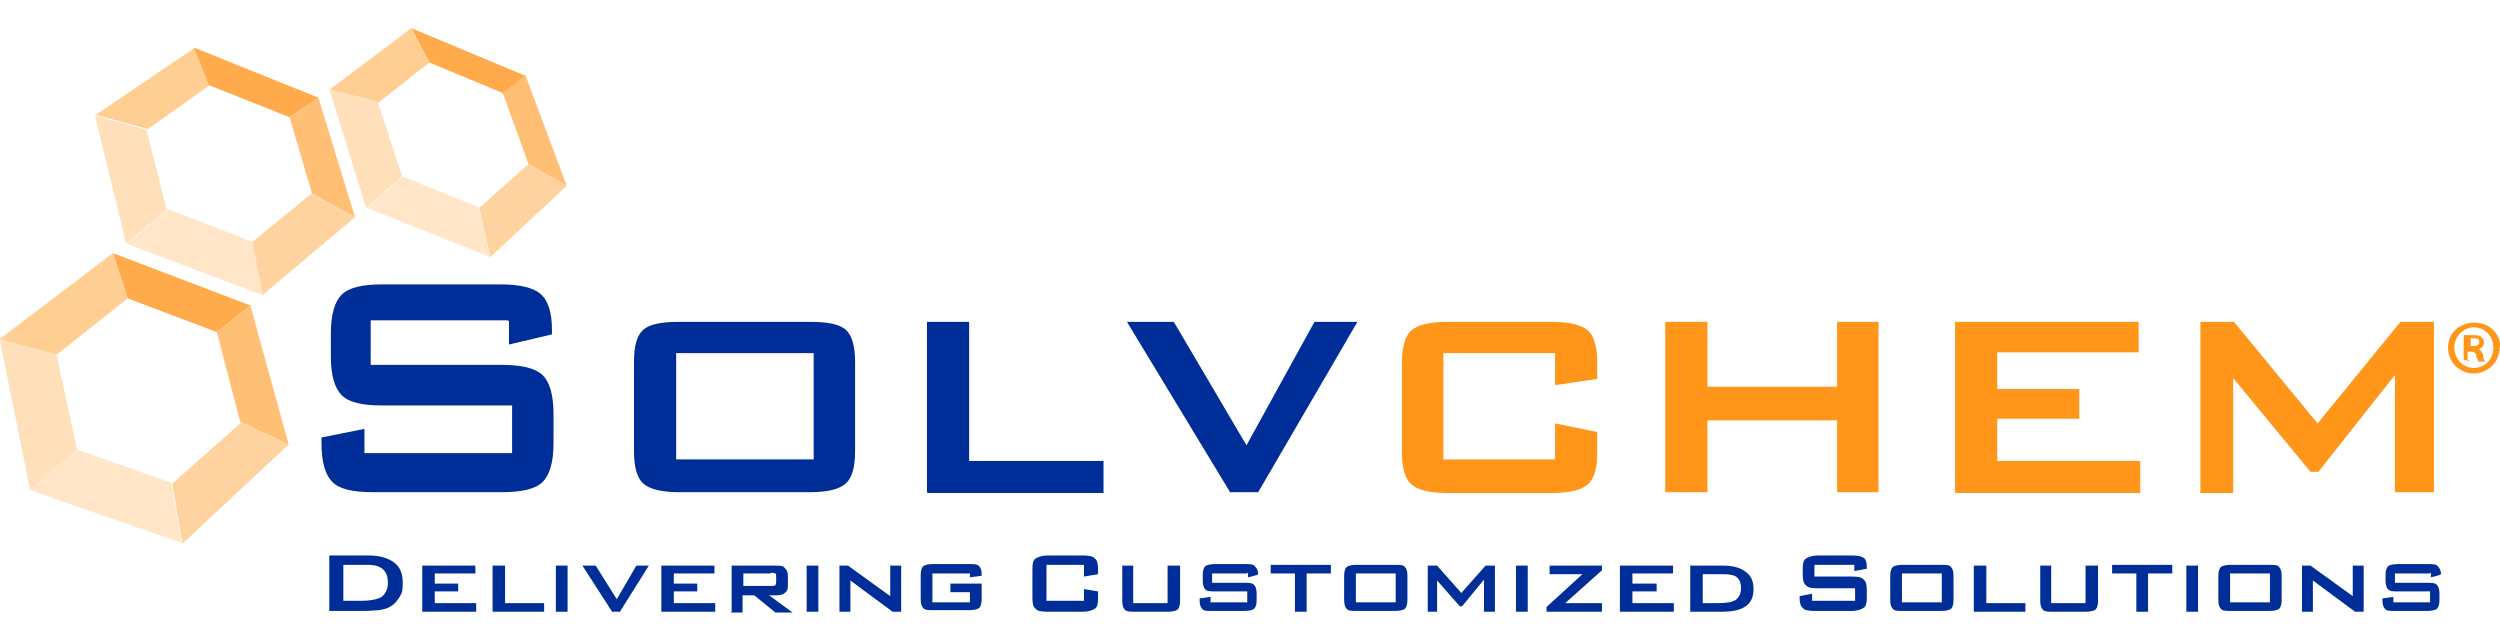 <?xml version="1.0" encoding="UTF-8"?><svg id="Layer_1" xmlns="http://www.w3.org/2000/svg" viewBox="0 0 320 82"><path d="M199.05,45.2h-14.3v13.6h14.3v-4.6l5.4,1.1v2.6c0,2-.4,3.4-1.2,4.1-.8.7-2.3,1.1-4.5,1.1h-13.6c-2.2,0-3.7-.4-4.5-1.1-.8-.7-1.2-2.1-1.2-4.1v-11.5c0-2,.4-3.4,1.2-4.1.8-.7,2.3-1.1,4.5-1.1h13.6c2.2,0,3.7.4,4.5,1.1.8.7,1.2,2.1,1.2,4.1v2.1l-5.4.8v-4.1Z" style="fill:#ff9619;"/><path d="M213.15,63v-21.8h5.4v8.3h16.6v-8.3h5.3v21.8h-5.3v-9.2h-16.6v9.2h-5.4Z" style="fill:#ff9619;"/><path d="M250.25,63v-21.8h23.5v3.9h-18.1v4.7h10.5v3.8h-10.5v5.4h18.3v4.1h-23.7v-.1Z" style="fill:#ff9619;"/><path d="M281.65,63v-21.8h4.3l10.7,13,10.6-13h4.3v21.8h-5v-15l-9.8,12.4h-1l-9.9-12v14.7h-4.3l.1-.1Z" style="fill:#ff9619;"/><path d="M64.35,11.8l2.9-2.2,5.3,14.2-4.9-2.8-3.3-9.1v-.1Z" style="fill:#ffbf75;"/><path d="M18.85,16.5l-6.6-1.8,12.7-8.6,1.9,4.8-7.9,5.6h-.1Z" style="fill:#ffce93;"/><path d="M54.95,8l-2.3-4.4,14.6,6.1-2.9,2.2-9.4-3.9Z" style="fill:#ffaa4b;"/><path d="M48.35,13.1l-6.2-1.6,10.5-7.9,2.3,4.4-6.6,5.2v-.1Z" style="fill:#ffce93;"/><path d="M67.65,21l4.9,2.8-9.8,9.1-1.4-6.3,6.3-5.6Z" style="fill:#ffd3a0;"/><path d="M61.35,26.6l1.4,6.3-15.8-6.3,4.6-4,9.9,4h-.1Z" style="fill:#ffe6c8;"/><path d="M51.45,22.6l-4.6,4-4.7-15.2,6.2,1.6,3.1,9.5v.1Z" style="fill:#ffe0ba;"/><path d="M26.75,10.9l-1.9-4.8,15.9,6.4-3.7,2.5-10.3-4.1Z" style="fill:#ffaa4b;"/><path d="M37.05,15l3.7-2.5,4.7,15.3-5.5-3s-2.9-9.8-2.9-9.8Z" style="fill:#ffbf75;"/><path d="M39.95,24.8l5.5,3-11.9,10-1.3-6.8,7.6-6.2h.1Z" style="fill:#ffd3a0;"/><path d="M21.45,26.8l-5.3,4.4-4-16.4,6.6,1.8,2.6,10.3.1-.1Z" style="fill:#ffe0ba;"/><path d="M32.35,31l1.3,6.8-17.4-6.6,5.3-4.4,10.9,4.2h-.1Z" style="fill:#ffe6c8;"/><path d="M9.85,57.5l-6,5.2L-.05,43.4l7.3,2,2.6,12.1Z" style="fill:#ffe0ba;"/><path d="M16.35,38.2l-1.9-5.8,17.6,6.7-4.3,3.4s-11.4-4.3-11.4-4.3Z" style="fill:#ffaa4b;"/><path d="M27.75,42.5l4.3-3.4,4.9,17.8-6.2-2.9s-3-11.5-3-11.5Z" style="fill:#ffbf75;"/><path d="M7.25,45.4L-.05,43.4l14.5-11,1.9,5.8s-9.1,7.2-9.1,7.2Z" style="fill:#ffce93;"/><path d="M30.75,54l6.2,2.9-13.6,12.7-1.3-7.7,8.8-7.8-.1-.1Z" style="fill:#ffd3a0;"/><path d="M21.95,61.8l1.3,7.7-19.5-6.8,6-5.2s12.2,4.3,12.2,4.3Z" style="fill:#ffe6c8;"/><path d="M316.15,44.3h.4c.4,0,.8-.1.8-.5s-.2-.5-.7-.5-.3,0-.4,0v.9l-.1.1ZM316.15,46.1h-.8v-3.2h1.2c.5,0,.9,0,1.1.3.2.1.3.4.3.7s-.3.7-.7.8h0c.3.1.5.4.6.8,0,.5.2.7.2.8h-.8c0-.1-.2-.4-.3-.8,0-.3-.3-.5-.7-.5h-.4v1.3l.3-.2ZM314.15,44.5c0,1.4,1.1,2.6,2.5,2.6s2.5-1.1,2.5-2.6-1.1-2.6-2.5-2.6-2.5,1.2-2.5,2.6ZM319.95,44.5c0,1.8-1.5,3.3-3.3,3.3s-3.3-1.4-3.3-3.3,1.5-3.2,3.4-3.2,3.3,1.4,3.3,3.2h-.1Z" style="fill:#ff9619;"/><path d="M64.95,41h-17.5v5.7h16.7c2.6,0,4.3.4,5.3,1.3.9.9,1.4,2.5,1.4,5v3.7c0,2.5-.5,4.1-1.4,5s-2.7,1.3-5.2,1.3h-16.5c-2.6,0-4.3-.4-5.2-1.3-.9-.9-1.4-2.5-1.4-5v-.7l5.5-1.1v3.1h18.9v-6.1h-16.6c-2.6,0-4.3-.4-5.2-1.3-.9-.9-1.4-2.5-1.4-5v-2.9c0-2.5.5-4.1,1.4-5s2.7-1.3,5.2-1.3h15.1c2.4,0,4.2.4,5.1,1.2,1,.8,1.5,2.4,1.5,4.6v.6l-5.5,1.3v-3l-.2-.1ZM86.55,58.8h17.6v-13.6h-17.6v13.6ZM81.15,46.3c0-2.1.4-3.4,1.2-4.1.8-.7,2.3-1,4.5-1h16.9c2.2,0,3.7.3,4.5,1s1.2,2.1,1.2,4.1v11.5c0,2-.4,3.4-1.2,4.1-.8.7-2.3,1.1-4.5,1.1h-16.9c-2.2,0-3.7-.4-4.5-1.1-.8-.7-1.2-2.1-1.2-4.1v-11.5ZM118.65,63v-21.8h5.4v17.8h17.2v4.1h-22.5l-.1-.1ZM157.45,63l-13.2-21.8h6l9.3,15.8,8.7-15.8h5.5l-12.7,21.8h-3.7.1ZM43.95,76.9h2.3c1.2,0,2.1-.2,2.6-.5.5-.4.8-1,.8-1.8s-.2-1.3-.6-1.7c-.4-.4-1.1-.6-1.9-.6h-3.2s0,4.6,0,4.6ZM42.15,78.3v-7.2h5c1.4,0,2.5.3,3.3.9s1.1,1.5,1.1,2.6-.1,1.3-.4,1.8c-.3.5-.7,1-1.3,1.3-.3.2-.8.3-1.3.4-.5,0-1.1.1-1.9.1h-4.5v.1ZM54.05,78.3v-5.9h6.8v1h-5.2v1.3h3v1h-3v1.5h5.3v1.1s-6.9,0-6.9,0ZM63.05,78.3v-5.9h1.6v4.8h5v1.1h-6.6ZM71.15,72.4h1.5v5.9h-1.5v-5.9ZM78.35,78.3l-3.8-5.9h1.7l2.7,4.3,2.5-4.3h1.6l-3.7,5.9h-1.1.1ZM84.65,78.3v-5.9h6.8v1h-5.2v1.3h3v1h-3v1.5h5.3v1.1h-6.9ZM98.65,73.4h-3.5v1.6h3.5c.3,0,.5,0,.6-.1,0,0,.1-.2.1-.4v-.7c0-.2,0-.3-.1-.4,0,0-.3-.1-.6-.1v.1ZM93.65,78.3v-5.9h5.7c.5,0,.9,0,1.1.3.2.2.4.5.4.9v1.4c0,.4-.1.7-.4.9-.2.2-.6.3-1.1.3h-.9l3,2.2h-2.2l-2.7-2.2h-1.5v2.2h-1.5l.1-.1ZM103.25,72.4h1.5v5.9h-1.5v-5.9ZM107.45,78.3v-5.9h1.1l5.4,3.9v-3.9h1.4v5.9h-1.1l-5.4-4v4h-1.4ZM124.15,73.4h-4.8v3.7h4.8v-1.3h-2.5v-1.1h4v2c0,.5-.1.9-.3,1.1-.2.2-.7.3-1.3.3h-4.6c-.6,0-1.1,0-1.3-.3-.2-.2-.3-.6-.3-1.1v-3.1c0-.5.1-.9.3-1.1.2-.2.7-.3,1.3-.3h4.6c.6,0,1.1,0,1.3.3.2.2.3.5.3,1v.2l-1.5.2v-.6.1ZM138.75,72.3h-4.8v4.6h4.8v-1.5l1.8.3v.9c0,.7-.1,1.1-.4,1.3-.3.2-.8.4-1.5.4h-4.6c-.8,0-1.3-.1-1.5-.4-.3-.2-.4-.7-.4-1.3v-3.8c0-.7.1-1.1.4-1.3.3-.2.8-.4,1.5-.4h4.6c.7,0,1.3.1,1.5.4.3.2.4.7.4,1.3v.7l-1.8.3v-1.5ZM145.05,72.4v4.8h4.4v-4.8h1.6v4.5c0,.5-.1.9-.3,1.1s-.7.3-1.3.3h-4.2c-.6,0-1.1,0-1.3-.3-.2-.2-.3-.6-.3-1.1v-4.5h1.5-.1ZM159.55,73.4h-4.4v1.2h4.1c.6,0,1.1,0,1.3.3.2.2.3.6.3,1.1v.8c0,.5-.1.9-.3,1.1s-.7.3-1.3.3h-4.1c-.7,0-1.1,0-1.3-.3-.2-.2-.3-.6-.3-1.1v-.2l1.4-.2v.7h4.7v-1.4h-4.1c-.6,0-1.1,0-1.3-.3-.2-.2-.3-.6-.3-1.1v-.7c0-.5.1-.9.3-1.1s.7-.3,1.3-.3h3.8c.6,0,1.1,0,1.3.3.2.2.4.5.4,1h0c0,.1-1.3.4-1.3.4v-.6l-.2.1ZM167.25,73.4v4.9h-1.5v-4.9h-3.1v-1.1h7.7v1.1h-3.1,0ZM173.55,77.1h5.1v-3.7h-5.1v3.7ZM172.05,73.7c0-.5.1-.9.3-1.1s.7-.3,1.3-.3h4.9c.7,0,1.1,0,1.3.3.2.2.3.6.3,1.1v3.1c0,.5-.1.9-.3,1.1s-.7.3-1.3.3h-4.9c-.6,0-1.1,0-1.3-.3-.2-.2-.3-.6-.3-1.1v-3.1ZM182.75,78.3v-5.9h1.2l3.1,3.5,3.1-3.5h1.2v5.9h-1.4v-4.1l-2.8,3.4h-.3l-2.9-3.3v4h-1.2ZM194.05,72.4h1.5v5.9h-1.5v-5.9ZM197.95,78.3v-.6l4.6-4.2h-4.2v-1.1h6.7v.6l-4.7,4.2h4.7v1.1h-7.1ZM207.35,78.3v-5.9h6.8v1h-5.2v1.3h3.1v1h-3.1v1.5h5.3v1.1h-6.9ZM217.85,77.2h2c1.1,0,1.8-.1,2.3-.4.4-.3.7-.8.7-1.5s-.2-1.1-.5-1.4c-.4-.3-.9-.4-1.7-.4h-2.7v3.7h-.1ZM216.35,78.3v-5.9h4.3c1.2,0,2.2.3,2.8.8.7.5,1,1.2,1,2.2s-.3,1.7-1,2.2-1.7.7-3.1.7h-4ZM237.35,72.3h-5.1v1.5h4.8c.8,0,1.3.1,1.5.4.3.2.4.7.4,1.3v1c0,.7-.1,1.1-.4,1.3-.3.2-.8.4-1.5.4h-4.8c-.8,0-1.3-.1-1.5-.4-.3-.2-.4-.7-.4-1.3v-.2l1.6-.3v.9h5.5v-1.6h-4.8c-.8,0-1.3-.1-1.5-.4-.3-.2-.4-.7-.4-1.3v-.8c0-.7.1-1.1.4-1.3.3-.2.8-.4,1.5-.4h4.4c.7,0,1.2.1,1.5.3.3.2.4.6.4,1.2v.2l-1.6.3v-.8h0ZM243.45,77.1h5.1v-3.7h-5.1v3.7ZM241.95,73.7c0-.5.1-.9.3-1.1s.7-.3,1.3-.3h4.9c.7,0,1.1,0,1.3.3.2.2.3.6.3,1.1v3.1c0,.5-.1.9-.3,1.1s-.7.3-1.3.3h-4.9c-.6,0-1.1,0-1.3-.3-.2-.2-.3-.6-.3-1.1v-3.1ZM252.65,78.3v-5.9h1.6v4.8h5v1.1h-6.6ZM262.55,72.4v4.8h4.4v-4.8h1.6v4.5c0,.5-.1.9-.3,1.1-.2.2-.7.3-1.3.3h-4.2c-.6,0-1.1,0-1.3-.3-.2-.2-.3-.6-.3-1.1v-4.5h1.5-.1ZM274.95,73.4v4.9h-1.5v-4.9h-3.1v-1.1h7.7v1.1h-3.1ZM279.85,72.4h1.5v5.9h-1.5v-5.9ZM285.45,77.1h5.1v-3.7h-5.1v3.7ZM283.95,73.7c0-.5.1-.9.3-1.1s.7-.3,1.3-.3h4.9c.7,0,1.1,0,1.3.3.2.2.3.6.3,1.1v3.1c0,.5-.1.9-.3,1.1-.2.2-.7.3-1.3.3h-4.9c-.6,0-1.1,0-1.3-.3-.2-.2-.3-.6-.3-1.1v-3.1ZM294.65,78.3v-5.9h1.1l5.4,3.9v-3.9h1.4v5.9h-1.1l-5.4-4v4h-1.4ZM310.95,73.4h-4.4v1.2h4.1c.6,0,1.1,0,1.3.3.2.2.3.6.3,1.1v.8c0,.5-.1.9-.3,1.1-.2.2-.7.3-1.3.3h-4.1c-.7,0-1.1,0-1.3-.3-.2-.2-.3-.6-.3-1.1v-.2l1.4-.2v.7h4.7v-1.4h-4.1c-.6,0-1.1,0-1.3-.3-.2-.2-.3-.6-.3-1.1v-.7c0-.5.1-.9.3-1.1.2-.2.7-.3,1.3-.3h3.8c.6,0,1.1,0,1.3.3.2.2.4.5.4,1h0c0,.1-1.3.4-1.3.4v-.6l-.2.1Z" style="fill:#002e98;"/></svg>